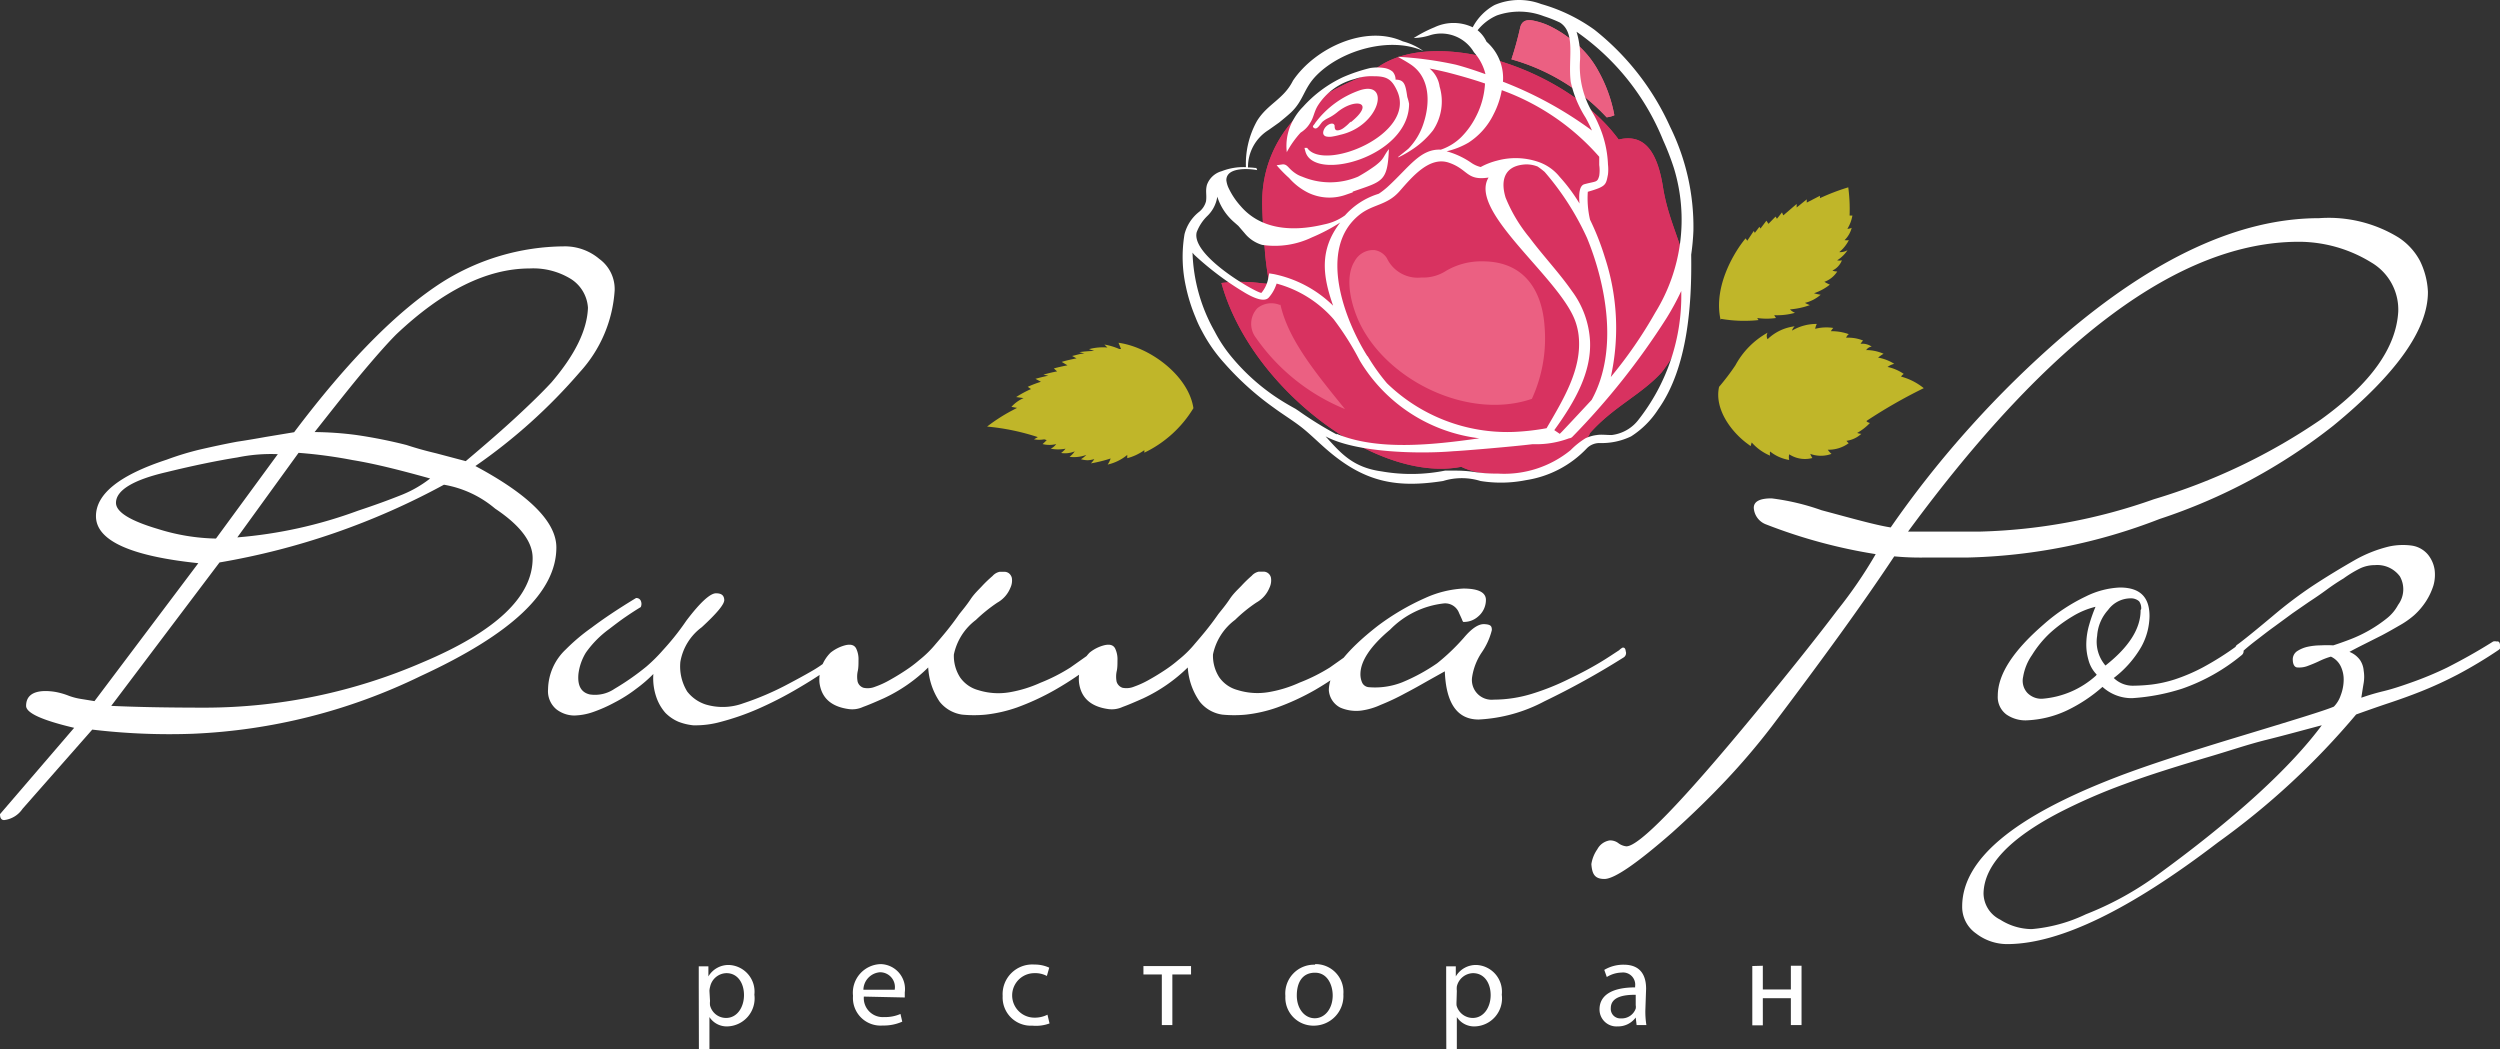 <?xml version="1.0" encoding="UTF-8"?> <svg xmlns="http://www.w3.org/2000/svg" viewBox="0 0 168.55 70.73"><rect x="0" y="0" width="168.55" height="70.73" fill="#333333" stroke="none"/><defs><style>.cls-1{fill:#c0b629;}.cls-1,.cls-2,.cls-3,.cls-4{fill-rule:evenodd;}.cls-2{fill:#d83260;}.cls-3{fill:#eb6082;}.cls-4,.cls-5{fill:#fff;}</style></defs><title>виллаРесурс 1</title><g id="Слой_2" data-name="Слой 2"><g id="Слой_1-2" data-name="Слой 1"><path class="cls-1" d="M76,30.67l0,.22a3.41,3.41,0,0,0,1.15-.54.88.88,0,0,1,0,.17,7.83,7.83,0,0,0,3.31-3c-.32-2.18-2.92-4.12-5.05-4.41l.17.42-.12,0a4.26,4.26,0,0,0-1-.3l.2.2a3.57,3.57,0,0,0-1.24.11l.35.12a9.35,9.35,0,0,0-1,.08l.35.1c-.32,0-.54.1-.84.16l.3.16c-.32.06-.76.16-1,.24l.39.23c-.32.06-.63.13-.92.21l.22.2a8.25,8.25,0,0,0-.92.22l.33.07c-.32.06-.58.13-.87.21l.37.2a7.16,7.16,0,0,0-.89.34l.22.15a7,7,0,0,0-1,.54l.5.07a2.4,2.4,0,0,0-.82.59l.38.07-.4.21a11.59,11.59,0,0,0-1.62,1.05,15.29,15.29,0,0,1,3.42.71l-.26.15a2,2,0,0,0,.69,0l.17.05a3.57,3.57,0,0,1-.28.27,1.92,1.92,0,0,0,.92,0h0a1,1,0,0,1-.37.31,2.63,2.63,0,0,0,1,0,1.66,1.66,0,0,1-.3.29,1.69,1.69,0,0,0,.92-.11,1.72,1.72,0,0,1-.35.37,2.4,2.4,0,0,0,1.13-.13,1.82,1.82,0,0,1-.36.29,1.84,1.84,0,0,0,.43.07,1.71,1.71,0,0,0,.47-.08,1.54,1.54,0,0,1-.23.29,9.32,9.32,0,0,0,1.33-.33,1.71,1.71,0,0,1-.2.41A3.13,3.13,0,0,0,76,30.67"></path><path class="cls-1" d="M116,21.55c-.51-2.28,1-4.67,1.69-5.48l.11.16.44-.66.07.13.31-.41.07.12.4-.53.14.21.48-.49.09.15.34-.43.09.2.9-.77,0,.24.68-.55,0,.22.89-.46,0,.16a14.51,14.51,0,0,1,1.91-.73,11.31,11.31,0,0,1,.09,1.9,1.11,1.11,0,0,0,.19,0,2.56,2.56,0,0,1-.34.9.82.82,0,0,0,.29-.07,1.76,1.76,0,0,1-.48.83.93.93,0,0,0,.29,0A2.52,2.52,0,0,1,124,17a1.08,1.08,0,0,0,.56-.13,2.28,2.28,0,0,1-.7.68.67.67,0,0,0,.32,0,1.25,1.25,0,0,1-.64.69.72.72,0,0,0,.33.06A1.71,1.71,0,0,1,123,19a2.55,2.55,0,0,0,.37.19,3.54,3.54,0,0,1-1.07.58,2.72,2.72,0,0,0,.45.1,2.51,2.51,0,0,1-1.06.55,2,2,0,0,0,.33.15,5.14,5.14,0,0,1-1.34.29,1,1,0,0,0,.34.23,4.5,4.5,0,0,1-1.4.16,1,1,0,0,0,.12.19,4.52,4.52,0,0,1-1.27,0l.09.14a9.2,9.2,0,0,1-2.51-.08"></path><path class="cls-2" d="M107.19,29.23c-1.42,2.85-6.63,3.28-8.67,2.24-5.68,1.13-14.21-5.26-16.17-12.39a11.05,11.05,0,0,1,2.57,0l.67.07a18.73,18.73,0,0,1-.32-2.36c-.11-1.28-.18-2.67-.17-3.24a8.18,8.18,0,0,1,4-7A16,16,0,0,1,92.33,5c3.64-3.54,13.18-.57,16.8,4.41,1.74-.42,2.62.81,3,3.28.45,2.71,1.72,4.41,1.72,7a8.36,8.36,0,0,1-1.83,5.42c-1.37,1.51-3.29,2.33-4.87,4.14"></path><path class="cls-3" d="M103.28,26.89c-4.2,1.44-9.62-1.14-11.56-5-.57-1.14-1.13-3.11-.39-4.28a1.42,1.42,0,0,1,1.33-.75,1.2,1.2,0,0,1,.84.54,2.3,2.3,0,0,0,2.33,1.31,2.83,2.83,0,0,0,1.68-.46,4.68,4.68,0,0,1,2.45-.63c2.83,0,4,2,4.17,4.33a9.78,9.78,0,0,1-.85,4.94m2.66-24.21a7.81,7.81,0,0,0-1.39-.89,4.61,4.61,0,0,0-1-.36c-.43-.11-.92-.16-1.06.43A21.6,21.6,0,0,1,101.9,4a13.89,13.89,0,0,1,6.42,3.91,1.82,1.82,0,0,0,.52-.14,9.75,9.75,0,0,0-1.06-2.95A6.41,6.41,0,0,0,105.94,2.68ZM90.68,27.58a13.56,13.56,0,0,1-6-4.8,1.54,1.54,0,0,1,.09-2,1.49,1.49,0,0,1,1.49-.23l.07,0c.5,2.21,2.13,4.29,4,6.6Z"></path><path class="cls-2" d="M107.19,29.23c-1.42,2.85-6.63,3.28-8.67,2.24-5.68,1.13-14.21-5.26-16.17-12.39a11.05,11.05,0,0,1,2.57,0l.67.07a18.73,18.73,0,0,1-.32-2.36c-.11-1.28-.18-2.67-.17-3.24a8.18,8.18,0,0,1,4-7A16,16,0,0,1,92.33,5c3.64-3.54,13.18-.57,16.8,4.41,1.74-.42,2.62.81,3,3.28.45,2.71,1.72,4.41,1.72,7a8.36,8.36,0,0,1-1.83,5.42c-1.37,1.51-3.29,2.33-4.87,4.14"></path><path class="cls-3" d="M103.28,26.89c-4.2,1.44-9.62-1.14-11.56-5-.57-1.14-1.13-3.11-.39-4.28a1.42,1.42,0,0,1,1.33-.75,1.2,1.2,0,0,1,.84.54,2.3,2.3,0,0,0,2.33,1.31,2.83,2.83,0,0,0,1.68-.46,4.68,4.68,0,0,1,2.45-.63c2.83,0,4,2,4.17,4.33a9.78,9.78,0,0,1-.85,4.94m2.66-24.21a7.81,7.81,0,0,0-1.39-.89,4.61,4.61,0,0,0-1-.36c-.43-.11-.92-.16-1.06.43A21.6,21.6,0,0,1,101.9,4a13.89,13.89,0,0,1,6.42,3.91,1.82,1.82,0,0,0,.52-.14,9.75,9.75,0,0,0-1.06-2.95A6.41,6.41,0,0,0,105.94,2.68ZM90.68,27.58a13.56,13.56,0,0,1-6-4.8,1.54,1.54,0,0,1,.09-2,1.49,1.49,0,0,1,1.49-.23l.07,0c.5,2.21,2.13,4.29,4,6.6Z"></path><path class="cls-4" d="M92.2,24a13.32,13.32,0,0,0,1.31,1.84,11.65,11.65,0,0,0,8.55,3.28,15.89,15.89,0,0,0,2.21-.25c1.1-1.9,2.42-4,2.16-6.26a4.27,4.27,0,0,0-.24-1c-1.1-2.94-7.22-7.37-5.83-9.64-1.5.23-1.36-.55-2.67-1s-2.47.94-3.33,1.92-1.81.86-2.73,1.61c-2.8,2.27-1,7.05.57,9.53m-1-11.06-.52.18A3.3,3.3,0,0,1,88.21,13a4.18,4.18,0,0,1-1.3-1,8.55,8.55,0,0,1-.84-.86l.42-.06c.34,0,.35.29.9.64a1.79,1.79,0,0,0,.4.19,4.84,4.84,0,0,0,3.77,0,11.54,11.54,0,0,0,1.15-.73c.65-.5.5-.57.93-1.13C93.55,12.26,93.22,12.22,91.2,12.92Zm.74-4.53.14-.13h0Zm-.88-.19c1.76-1.42.25-1.66-.93-.66a3.24,3.24,0,0,1-.64.4,1.72,1.72,0,0,0-.33.22c-.15.15-.34.55-.55.43s0-.21.06-.35a6.32,6.32,0,0,1,3-2.2c2.12-.7,1.35,2.41-1.32,3a4.31,4.31,0,0,1-.49.11,1.11,1.11,0,0,1-.46,0h0c-.23-.08-.22-.28-.14-.46.15-.35.65-.56.72-.27,0,.1,0,.25.1.3s.33,0,.53-.16A3.14,3.14,0,0,0,91.06,8.2ZM108.6,25.42a29.82,29.82,0,0,0,3-4.35,11.91,11.91,0,0,0,1.26-9.72,17.84,17.84,0,0,0-.73-1.89,16.39,16.39,0,0,0-5.84-7.32A5.71,5.71,0,0,1,106.53,4a6.07,6.07,0,0,0,.83,3.58,6,6,0,0,1,.41.8,7.27,7.27,0,0,1,.64,2.71,3,3,0,0,1,0,.67c-.14.71-.12.81-1.36,1.17a6.35,6.35,0,0,0,.15,1.88h0a17.5,17.5,0,0,1,1,2.54A15.29,15.29,0,0,1,108.6,25.42ZM104.79,29l.37.25.15-.15c.69-.73,1.35-1.44,2-2.14,1.87-3.4.91-7.94-.31-10.91a18.59,18.59,0,0,0-2.86-4.46,5.32,5.32,0,0,0-.47-.36,2,2,0,0,0-1-.13c-1.34.16-1.48,1.2-1.16,2.23a10.32,10.32,0,0,0,1.61,2.69c.91,1.22,2,2.37,2.85,3.59A6.2,6.2,0,0,1,107.2,23C107.29,25.07,106.24,27,104.79,29Zm-14.67.25c2.72,1.14,6.41.76,9.62.3a10.92,10.92,0,0,1-8.06-5.23,19.17,19.17,0,0,0-1.76-2.79,7.79,7.79,0,0,0-3.85-2.41,3.65,3.65,0,0,1-.14.35,2.53,2.53,0,0,1-.38.58c-.27.32-.91.11-1.63-.32a20.26,20.26,0,0,1-3.39-2.54s-.06-.06-.13-.16a11.46,11.46,0,0,0,1.49,5.31,9.53,9.53,0,0,0,1.19,1.78,14.06,14.06,0,0,0,2.64,2.44c.52.37,1.07.7,1.62,1l.21.14A24.43,24.43,0,0,0,90.12,29.29ZM98,30.42h0c-2.35.2-6.58.1-8.63-1,1,1.1,1.81,2.09,3.77,2.36a11.6,11.6,0,0,0,4.28-.05c.24,0,.5,0,.76,0a8.42,8.42,0,0,1,1.15.08,9.83,9.83,0,0,0,1.66.12,7.08,7.08,0,0,0,4.9-1.58,5.32,5.32,0,0,1,1-.8,2.56,2.56,0,0,1,.77-.22c.29-.05.64,0,1,0a2.57,2.57,0,0,0,.4-.08,2.65,2.65,0,0,0,1.35-.88,13.52,13.52,0,0,0,2.94-8.75,17.74,17.74,0,0,1-1,1.84A49,49,0,0,1,106,29.46a.33.33,0,0,1-.21.09,6.31,6.31,0,0,1-2.2.4l-.29,0C102,30.11,98.56,30.4,98,30.42ZM83.49,15.23l.43.5a2.38,2.38,0,0,0,1.17.78A5.78,5.78,0,0,0,88.46,16,12.24,12.24,0,0,0,90.36,15c-1.41,1.83-1.2,3.57-.48,5.61a8,8,0,0,0-4-2.13l-.31-.05-.06.31a2.15,2.15,0,0,1-.46,1c-.12.13-4.77-2.45-4.37-4.08a3,3,0,0,1,.74-1.12,2.26,2.26,0,0,0,.59-1,2.8,2.8,0,0,0,.06-.28,3.79,3.79,0,0,0,1.09,1.68ZM107.33,8.8a25.67,25.67,0,0,0-6-3.29,3.26,3.26,0,0,0-1.11-2.7,2.16,2.16,0,0,0-.6-.77,3.39,3.39,0,0,1,1.3-1,4.59,4.59,0,0,1,3.16.05,8.83,8.83,0,0,1,1.09.43c1.1.7.53,2.47.73,4a7.43,7.43,0,0,0,1,2.41C107.05,8.2,107.2,8.5,107.33,8.8Zm-6.08-2.72a15.93,15.93,0,0,1,6.57,4.49c0,.18,0,.37,0,.56a2.45,2.45,0,0,1,0,.72c-.13.47-.19.35-1,.57-.33.09-.39.63-.33,1.3a11.54,11.54,0,0,0-1.34-1.8,3.15,3.15,0,0,0-1.42-1,4.73,4.73,0,0,0-2.8-.09,4.67,4.67,0,0,0-1.1.43,1.88,1.88,0,0,1-.63-.28,5.49,5.49,0,0,0-1.67-.78A5.24,5.24,0,0,0,99,9.62a4.73,4.73,0,0,0,1.69-1.9A5.71,5.71,0,0,0,101.25,6.08ZM84.14,11.29a2.94,2.94,0,0,1,1.38-2.52l.72-.51c.27-.22.54-.44.79-.67.88-.83.85-1.63,1.75-2.53,1.72-1.72,5-2.61,7.18-1.62a4.15,4.15,0,0,0-1.38-.65c-2.52-1.15-5.93.45-7.41,2.65C86.55,6.69,85.46,7,84.75,8.15A5.93,5.93,0,0,0,84,11.27a4,4,0,0,0-1.63.27,1.47,1.47,0,0,0-1,.93c-.11.42,0,.67-.06,1.1a1.34,1.34,0,0,1-.45.7,2.8,2.8,0,0,0-1,1.52,9.27,9.27,0,0,0,.09,3.52,11.41,11.41,0,0,0,.65,2.08,7.26,7.26,0,0,0,.44.94,10.36,10.36,0,0,0,1.51,2.16,19.49,19.49,0,0,0,3.33,3c.61.45,1.27.85,1.86,1.31s1.22,1.1,1.85,1.63c2.48,2.1,4.61,2.48,7.7,2a4.26,4.26,0,0,1,2.53,0,8.64,8.64,0,0,0,3.07-.06A7.13,7.13,0,0,0,107,30.21a1.2,1.2,0,0,1,.85-.34,4.56,4.56,0,0,0,2.12-.45,6,6,0,0,0,1.83-1.83c2-2.81,2.27-7.1,2.22-10.42a15.68,15.68,0,0,0,.15-1.62,15.24,15.24,0,0,0-1.57-7A17.51,17.51,0,0,0,107.49,2,11.54,11.54,0,0,0,103.9.27a4.21,4.21,0,0,0-3.14.07,3.66,3.66,0,0,0-1.47,1.5,3,3,0,0,0-2.58,0,8.7,8.7,0,0,0-1.39.72h.07a3.84,3.84,0,0,0,1.07-.2,2.56,2.56,0,0,1,2.91,1.16,3.42,3.42,0,0,1,.78,1.48c-.69-.25-1.36-.47-2-.64a24.23,24.23,0,0,0-3.9-.53c.08.06.48.26.88.53,1.32.9,1.29,2.65.83,4a4.34,4.34,0,0,1-1,1.66c-.06.06-.71.57-.72.58l.06,0a8,8,0,0,0,1-.58,5.84,5.84,0,0,0,1.32-1.24,3.5,3.5,0,0,0,.44-2.94,1.93,1.93,0,0,0-.68-1.22c.38.07.78.16,1.2.26.85.22,1.7.46,2.54.75a5.51,5.51,0,0,1-.61,2.23,5.4,5.4,0,0,1-1,1.39,3.61,3.61,0,0,1-1.37.84c-1.39-.07-2.14,1.19-3.61,2.53a5.16,5.16,0,0,1-.57.44l-.15.05a5,5,0,0,0-2.13,1.41h0a3.61,3.61,0,0,1-1.41.61c-2.28.55-4.33.28-5.63-1.24a5,5,0,0,1-.83-1.26,1.74,1.74,0,0,1-.13-.48c0-.93,1.64-.77,2.08-.68l-.06-.15v0H84.6A3.62,3.62,0,0,0,84.14,11.29Zm2.62-1A3.58,3.58,0,0,1,87.24,8a3.76,3.76,0,0,1,.61-.8,8.42,8.42,0,0,1,2.7-2,11.34,11.34,0,0,1,1.81-.61,3,3,0,0,1,1,0,1.24,1.24,0,0,1,.37.13,1,1,0,0,1,.17.12.82.82,0,0,1,.19.53c.59,0,.67.33.79,1.17A3.07,3.07,0,0,1,95,7c0,3.6-6.51,5.33-7,3.17a1.46,1.46,0,0,1-.05-.2h.18c1.1,1.64,7.39-.91,6.07-3.83-.37-.82-.72-1-1.58-1a3.48,3.48,0,0,0-1.3.19,4.13,4.13,0,0,0-2.49,1.82c-.24.41-.26.76-.49,1.12a1.9,1.9,0,0,1-.65.67A6.46,6.46,0,0,0,86.76,10.25Z"></path><path class="cls-1" d="M125.84,23.6a3,3,0,0,1,1.15.25,2.86,2.86,0,0,0-.37.26,3,3,0,0,1,1.09.42,1.21,1.21,0,0,0-.45.21,3,3,0,0,1,1.09.47.62.62,0,0,0-.18.18,4.1,4.1,0,0,1,1.53.78,34.12,34.12,0,0,0-3.86,2.21c0,.07.17.12.23.14a3.81,3.81,0,0,1-.86.67,1.06,1.06,0,0,0,.28.06,1.87,1.87,0,0,1-1,.47.75.75,0,0,0,.15.16,2.3,2.3,0,0,1-1.41.44,1.32,1.32,0,0,0,.25.28,2.06,2.06,0,0,1-1.43,0,1.22,1.22,0,0,0,.14.28,1.94,1.94,0,0,1-1.56-.25.7.7,0,0,0,0,.38,2.75,2.75,0,0,1-1.29-.57.66.66,0,0,0,0,.28,3.42,3.42,0,0,1-1.24-.89c-.07.23-.07.27-.08.24l-.27-.2c-1.1-.84-2.17-2.34-1.85-3.79A15.63,15.63,0,0,0,117,24.63a5.52,5.52,0,0,1,2.17-2.2.45.45,0,0,0,0,.44A3.17,3.17,0,0,1,121,22a.55.55,0,0,0-.18.29,3.21,3.21,0,0,1,1.67-.45,1.07,1.07,0,0,0-.11.33,3,3,0,0,1,1.22-.06,1,1,0,0,0-.16.22,3.45,3.45,0,0,1,1.21.2.43.43,0,0,0-.18.24,2.63,2.63,0,0,1,1.14.19,1.09,1.09,0,0,0-.17.22,1.1,1.1,0,0,1,.75.19h0a.5.5,0,0,0-.38.25"></path><path class="cls-5" d="M156.6,48.88c-1.29.34-2.55.69-3.8,1s-2.5.74-3.79,1.12c-2.16.64-4.1,1.24-5.79,1.87a38.36,38.36,0,0,0-4.36,1.9c-3.36,1.75-5.09,3.56-5.13,5.46A2,2,0,0,0,134.85,62a4,4,0,0,0,2.13.64,10.54,10.54,0,0,0,3.65-1,21.4,21.4,0,0,0,4.53-2.44c5.53-4,9.32-7.5,11.44-10.39m12-5.42a.51.51,0,0,1,0,.24.39.39,0,0,1-.16.2,30.38,30.38,0,0,1-2.71,1.63c-.84.44-1.65.81-2.42,1.12s-1.53.58-2.25.82-1.46.5-2.21.77a50.86,50.86,0,0,1-9.31,8.62c-5.92,4.53-10.64,6.82-14.12,6.86a3.44,3.44,0,0,1-2.2-.72,2.18,2.18,0,0,1-.93-1.81c0-3.18,3.49-6.07,10.44-8.74,1.47-.57,4.14-1.48,8-2.65s6-1.82,6.62-2.09a2,2,0,0,0,.46-.76,3,3,0,0,0,.2-1,2.07,2.07,0,0,0-.18-.92,1.38,1.38,0,0,0-.68-.69,4.7,4.7,0,0,0-.74.28c-.29.14-.56.25-.83.35a1.6,1.6,0,0,1-.68.1c-.19,0-.31-.19-.32-.49a.67.67,0,0,1,.28-.6,2.14,2.14,0,0,1,.7-.3,4.3,4.3,0,0,1,.91-.1,7,7,0,0,1,.84,0c.34-.11.74-.25,1.18-.42a9.26,9.26,0,0,0,2.43-1.4,2.88,2.88,0,0,0,.76-.91,1.76,1.76,0,0,0,.12-1.92,1.89,1.89,0,0,0-1.68-.76,2.33,2.33,0,0,0-1,.22A7.86,7.86,0,0,0,158,39c-.37.22-.76.48-1.14.76s-.79.56-1.19.82l-1.1.76-1.24.91c-.42.3-.81.61-1.19.9s-.67.53-.88.72a.76.76,0,0,1-.2.16c-.13.06-.21,0-.28-.16a.27.27,0,0,1,0-.36,1.67,1.67,0,0,1,.16-.12c.62-.47,1.38-1.1,2.29-1.86a29.46,29.46,0,0,1,2.64-2c1-.66,2-1.26,2.89-1.77a8.89,8.89,0,0,1,2.33-.92,4.41,4.41,0,0,1,1.48-.06,1.75,1.75,0,0,1,1.13.62,2.13,2.13,0,0,1,.44,1,2.64,2.64,0,0,1-.08,1.08,4.43,4.43,0,0,1-.5,1.06,4.74,4.74,0,0,1-.79.93,5.77,5.77,0,0,1-1,.7c-.38.22-.78.45-1.18.66l-1.19.6c-.38.19-.71.36-1,.52a1.6,1.6,0,0,1,.72.56,1.5,1.5,0,0,1,.24.71,2.58,2.58,0,0,1,0,.82c-.05.29-.1.61-.16,1,.46-.16.95-.31,1.49-.44s1.16-.33,1.86-.58A23.21,23.21,0,0,0,165,45c.88-.45,1.9-1,3.09-1.75a.49.49,0,0,1,.24,0C168.46,43.22,168.53,43.3,168.55,43.46Zm-27.24,2.09a2.2,2.2,0,0,1-.56-1,3.73,3.73,0,0,1-.14-1.16,4.78,4.78,0,0,1,.2-1.22,10.41,10.41,0,0,1,.42-1.19,5.44,5.44,0,0,0-1.54.64,9.45,9.45,0,0,0-1.53,1.13A7.21,7.21,0,0,0,137,44.16a3.58,3.58,0,0,0-.6,1.47,1.21,1.21,0,0,0,.28,1.08,1.32,1.32,0,0,0,1,.4A6.1,6.1,0,0,0,141.31,45.55Zm3-4.42a.81.81,0,0,0-.14-.52.83.83,0,0,0-.58-.2,1.89,1.89,0,0,0-1.51.78,2.88,2.88,0,0,0-.74,1.75,2.46,2.46,0,0,0,.56,2Q144.33,43,144.32,41.13ZM161.69,21a3.68,3.68,0,0,0-1.81-3.3A9.35,9.35,0,0,0,155,16.3q-12,0-26.36,19.54h4.85a37.88,37.88,0,0,0,11.72-2.18,40.35,40.35,0,0,0,11.27-5.38Q161.49,24.67,161.69,21Zm2-1.3q0,3.77-6.38,9a38.13,38.13,0,0,1-11.71,6.29,38,38,0,0,1-13,2.6h-2.89a18.7,18.7,0,0,1-2-.08q-1.6,2.41-3.66,5.26t-4.61,6.22q-1.44,1.88-3.09,3.63t-3.61,3.51c-2.38,2.08-3.9,3.13-4.57,3.13s-.83-.35-.88-1a2.35,2.35,0,0,1,.4-1,1.15,1.15,0,0,1,.84-.6.92.92,0,0,1,.6.2,1.09,1.09,0,0,0,.52.2q1.29,0,8.67-8.95,3.53-4.29,5.53-6.94a30.6,30.6,0,0,0,2.61-3.81,35.67,35.67,0,0,1-7.38-2,1.27,1.27,0,0,1-.84-1.12c0-.43.4-.64,1.2-.64a15.92,15.92,0,0,1,3.37.8c2.09.56,3.64,1,4.66,1.16a68.13,68.13,0,0,1,5.43-6.85,69,69,0,0,1,6.12-6q9.3-8,17.33-8A9,9,0,0,1,161.69,16a4.27,4.27,0,0,1,1.46,1.58A5.24,5.24,0,0,1,163.69,19.66Zm-12.43,24a1.61,1.61,0,0,1,0,.26.34.34,0,0,1-.14.22,12.93,12.93,0,0,1-4,2.25,13.81,13.81,0,0,1-3.37.64,2.92,2.92,0,0,1-2-.76,10.35,10.35,0,0,1-2.38,1.58,7,7,0,0,1-2.63.67,2.26,2.26,0,0,1-1.47-.39,1.47,1.47,0,0,1-.58-1.26c0-1.42,1-3,3.09-4.81a12.17,12.17,0,0,1,2.85-1.89,5.69,5.69,0,0,1,2.29-.6c1.36,0,2,.64,2,1.93a4.39,4.39,0,0,1-.56,2.08,7.09,7.09,0,0,1-1.85,2.09,1.83,1.83,0,0,0,1.33.52,11.48,11.48,0,0,0,1.24-.08,8.57,8.57,0,0,0,1.53-.34,12.09,12.09,0,0,0,1.88-.8,20,20,0,0,0,2.33-1.47.44.44,0,0,1,.28-.08C151.21,43.38,151.26,43.46,151.26,43.62Z"></path><path class="cls-5" d="M109.6,43.89a.35.35,0,0,1-.16.45,53.45,53.45,0,0,1-5.31,2.94,10.53,10.53,0,0,1-4.44,1.23c-1.44,0-2.2-1.09-2.28-3.25l-1.11.62c-.49.28-1,.57-1.56.86a15.36,15.36,0,0,1-1.65.78,4.62,4.62,0,0,1-1.34.39,2.72,2.72,0,0,1-1.38-.2,1.43,1.43,0,0,1-.78-1.17q0-1.77,3.28-4.33a16.29,16.29,0,0,1,3.21-1.89,7.09,7.09,0,0,1,2.57-.64q1.48,0,1.53.72a1.46,1.46,0,0,1-.53,1.17,1.43,1.43,0,0,1-1,.36.46.46,0,0,1-.08-.16l-.08-.18-.12-.26a1,1,0,0,0-1-.65,6,6,0,0,0-3.65,1.77c-1.34,1.12-2,2.14-2,3a1.37,1.37,0,0,0,.12.58.54.54,0,0,0,.44.3A5,5,0,0,0,94.54,46a12.6,12.6,0,0,0,2.35-1.28A14.07,14.07,0,0,0,98.69,43c.54-.64,1-.95,1.41-.92s.48.13.48.4A4.57,4.57,0,0,1,99.89,44a4.07,4.07,0,0,0-.64,1.65,1.33,1.33,0,0,0,1.45,1.52,8.84,8.84,0,0,0,2.6-.4,16.3,16.3,0,0,0,2.49-1c.78-.37,1.47-.74,2.07-1.1s1-.64,1.3-.83a.94.94,0,0,1,.24-.18c.08,0,.15,0,.2.18M91.83,44c0,.22,0,.35-.16.41a22.15,22.15,0,0,1-3,2.1,16.28,16.28,0,0,1-2.57,1.19,9.44,9.44,0,0,1-2.1.48,8.37,8.37,0,0,1-1.59,0,2.37,2.37,0,0,1-1.52-.87A4.48,4.48,0,0,1,80.08,45a10.88,10.88,0,0,1-3,2.08c-.54.24-1,.44-1.39.58a1.74,1.74,0,0,1-.94.15c-1.2-.16-1.86-.75-2-1.77A2.53,2.53,0,0,1,73.46,44a2.57,2.57,0,0,1,1-.5c.39-.09.63,0,.74.26a1.68,1.68,0,0,1,.14.77c0,.26,0,.52-.06.76a1.78,1.78,0,0,0,0,.66.62.62,0,0,0,.4.42,1.36,1.36,0,0,0,.79-.08,6.15,6.15,0,0,0,1-.46q.54-.3,1.08-.66a8.72,8.72,0,0,0,.9-.68,7.28,7.28,0,0,0,1.11-1.09c.44-.51,1-1.16,1.58-2,.24-.3.5-.61.76-1s.53-.63.79-.9a8.68,8.68,0,0,1,.7-.68.87.87,0,0,1,.48-.28h.3a.51.51,0,0,1,.32.1.52.52,0,0,1,.2.32,1.15,1.15,0,0,1-.1.66,2,2,0,0,1-.88,1,10,10,0,0,0-1.44,1.17,3.89,3.89,0,0,0-1.49,2.33,2.68,2.68,0,0,0,.42,1.54,2.19,2.19,0,0,0,1.23.86,4.52,4.52,0,0,0,2.12.14,8.38,8.38,0,0,0,2.07-.64A12,12,0,0,0,89.66,45l1.77-1.25C91.64,43.61,91.78,43.68,91.83,44ZM74.34,44c0,.22,0,.35-.16.41a22.15,22.15,0,0,1-3.05,2.1,16.71,16.71,0,0,1-2.57,1.19,9.56,9.56,0,0,1-2.1.48,8.37,8.37,0,0,1-1.59,0,2.37,2.37,0,0,1-1.52-.87A4.57,4.57,0,0,1,62.58,45a10.67,10.67,0,0,1-3,2.08c-.54.24-1,.44-1.39.58a1.74,1.74,0,0,1-.94.15c-1.21-.16-1.86-.75-2-1.77A2.56,2.56,0,0,1,56,44a2.67,2.67,0,0,1,1-.5c.39-.09.63,0,.74.26a1.68,1.68,0,0,1,.14.77c0,.26,0,.52-.06.76a1.78,1.78,0,0,0,0,.66.6.6,0,0,0,.4.42A1.32,1.32,0,0,0,59,46.3a5.89,5.89,0,0,0,1-.46q.54-.3,1.08-.66a8.72,8.72,0,0,0,.9-.68,7.28,7.28,0,0,0,1.11-1.09c.44-.51,1-1.16,1.58-2,.24-.3.5-.61.76-1s.53-.63.78-.9.49-.49.71-.68a.87.87,0,0,1,.48-.28h.3a.51.51,0,0,1,.32.1.57.57,0,0,1,.2.32,1.15,1.15,0,0,1-.1.66,2,2,0,0,1-.88,1,10.63,10.63,0,0,0-1.45,1.17,3.91,3.91,0,0,0-1.48,2.33,2.68,2.68,0,0,0,.42,1.54,2.19,2.19,0,0,0,1.23.86,4.52,4.52,0,0,0,2.12.14,8.51,8.51,0,0,0,2.07-.64A12,12,0,0,0,72.17,45l1.77-1.25C74.15,43.61,74.29,43.68,74.34,44Zm-17.85-.08a2.38,2.38,0,0,0,.3-.18c.09-.06.16,0,.22.14a.43.43,0,0,1-.2.53,30,30,0,0,1-2.91,1.94,25.21,25.21,0,0,1-2.81,1.45,17.06,17.06,0,0,1-2.47.86,6.34,6.34,0,0,1-1.88.24,3.75,3.75,0,0,1-1-.24,2.75,2.75,0,0,1-.88-.6A3.14,3.14,0,0,1,44.25,47a3.89,3.89,0,0,1-.2-1.56,9.32,9.32,0,0,1-1.16,1,9.58,9.58,0,0,1-1.45.92A9.83,9.83,0,0,1,40,48a4.13,4.13,0,0,1-1.29.24,2,2,0,0,1-1.2-.42,1.59,1.59,0,0,1-.56-1.35,3.77,3.77,0,0,1,1.2-2.69,13.11,13.11,0,0,1,1.73-1.46c.77-.58,1.76-1.25,3-2a.32.32,0,0,1,.32.18.52.52,0,0,1,0,.43c-.35.21-.7.44-1.05.68s-.7.51-1.08.8A6.85,6.85,0,0,0,39.5,44,3.6,3.6,0,0,0,39,45.42c-.08.8.18,1.27.77,1.4a2.33,2.33,0,0,0,1.66-.38,17.2,17.2,0,0,0,2.15-1.5,10.91,10.91,0,0,0,1.1-1.09c.44-.48,1-1.13,1.59-2,.93-1.23,1.61-1.85,2-1.85s.54.15.56.44-.5.91-1.52,1.85a3.67,3.67,0,0,0-1.44,2.33,3.23,3.23,0,0,0,.46,2,2.58,2.58,0,0,0,1.26.88,4,4,0,0,0,2.51-.08,19.26,19.26,0,0,0,3.07-1.32c.45-.24,1-.53,1.6-.88A8,8,0,0,0,56.49,43.89ZM18.73,30.62a11.23,11.23,0,0,0-2.72.22c-1.26.2-2.86.52-4.82,1C9,32.35,7.82,33.05,7.82,33.9q0,.93,2.85,1.77a13.8,13.8,0,0,0,3.89.64Zm17.18,7c0-1.1-.85-2.21-2.53-3.33a7.21,7.21,0,0,0-3.45-1.61A48.75,48.75,0,0,1,14.8,37.92L7.5,47.59q2.57.12,6.38.12a37,37,0,0,0,14.6-3.05Q35.91,41.53,35.91,37.64ZM29,32.26c-2-.56-3.75-1-5.22-1.24a31.88,31.88,0,0,0-3.65-.49L16,36.23a30.53,30.53,0,0,0,8.14-1.8c1.15-.38,2.13-.74,3-1.09A7.85,7.85,0,0,0,29,32.26ZM39.64,20.75a2.48,2.48,0,0,0-1.13-1.93,4.84,4.84,0,0,0-2.8-.72q-4.3,0-9,4.45c-.54.54-1.26,1.35-2.17,2.43s-2,2.47-3.33,4.15a22.77,22.77,0,0,1,2.83.2A33,33,0,0,1,27.4,30c.67.22,1.32.4,2,.56l2,.53c1.34-1.13,2.48-2.12,3.43-3s1.73-1.64,2.35-2.31Q39.56,23,39.64,20.75Zm1.8-1.17a9,9,0,0,1-2.34,5.5,37.27,37.27,0,0,1-7.05,6.34q5.46,2.92,5.46,5.49c0,3-3,5.83-9.15,8.67A38.75,38.75,0,0,1,13,49.47a43.86,43.86,0,0,1-6.78-.28l-4.7,5.34a1.74,1.74,0,0,1-1.24.76c-.19,0-.28-.14-.28-.4l5-5.82c-2.16-.51-3.24-1-3.24-1.48,0-.65.44-1,1.32-1a4.24,4.24,0,0,1,.66.06,4.73,4.73,0,0,1,.9.26,4.27,4.27,0,0,0,.87.22l.86.14,7-9.3q-6.9-.72-6.9-3.17,0-2.25,4.77-3.81a19.38,19.38,0,0,1,2.27-.69c.79-.18,1.61-.36,2.47-.52.67-.1,1.31-.21,1.92-.32l1.93-.32Q25.27,21.92,29.85,19A15.58,15.58,0,0,1,38,16.61a3.59,3.59,0,0,1,2.41.85A2.51,2.51,0,0,1,41.44,19.58Z"></path><path class="cls-5" d="M118.14,65.13v4h.71V67.3h1.89v1.81h.72v-4h-.72v1.6h-1.89v-1.6Zm-7.86,2.64a.66.66,0,0,1,0,.23,1,1,0,0,1-1,.66.64.64,0,0,1-.68-.69c0-.77.89-.91,1.68-.9Zm.7-1.11c0-.79-.29-1.62-1.51-1.62a2.52,2.52,0,0,0-1.31.35l.17.48a2,2,0,0,1,1-.3.82.82,0,0,1,.91.92v.08c-1.54,0-2.4.52-2.4,1.48a1.14,1.14,0,0,0,1.22,1.15,1.47,1.47,0,0,0,1.22-.6h0l.06.51h.66a5.61,5.61,0,0,1-.07-1Zm-12.76.14a1.35,1.35,0,0,1,0-.29,1.15,1.15,0,0,1,1.09-.9c.77,0,1.19.68,1.19,1.48s-.45,1.54-1.21,1.54a1.13,1.13,0,0,1-1.09-.85,2.58,2.58,0,0,1,0-.29Zm-.71,3.93h.71V68.57h0a1.39,1.39,0,0,0,1.22.63,1.89,1.89,0,0,0,1.81-2.14,1.8,1.8,0,0,0-1.68-2,1.57,1.57,0,0,0-1.42.77h0l0-.68h-.65c0,.37,0,.79,0,1.29Zm-8.85-5.15c.85,0,1.19.85,1.19,1.53,0,.89-.52,1.54-1.21,1.54s-1.21-.65-1.21-1.53S87.8,65.58,88.66,65.58Zm0-.54a1.94,1.94,0,0,0-2,2.11,1.89,1.89,0,0,0,1.91,2,2,2,0,0,0,2-2.12A1.88,1.88,0,0,0,88.67,65Zm-11.57.09v.57h1.24v3.41h.71V65.7H80.3v-.57Zm-6.47,3.28a1.87,1.87,0,0,1-.88.2,1.5,1.5,0,0,1,0-3,1.67,1.67,0,0,1,.84.19l.16-.56a2.33,2.33,0,0,0-1-.21,2,2,0,0,0-2.14,2.12,1.9,1.9,0,0,0,2,2A2.64,2.64,0,0,0,70.76,69ZM58.21,66.73a1.21,1.21,0,0,1,1.11-1.18,1,1,0,0,1,1,1.18Zm2.79.52c0-.08,0-.19,0-.34A1.68,1.68,0,0,0,59.38,65a1.93,1.93,0,0,0-1.87,2.14,1.86,1.86,0,0,0,2,2,3.07,3.07,0,0,0,1.32-.26l-.12-.52a2.55,2.55,0,0,1-1.1.21,1.28,1.28,0,0,1-1.37-1.38ZM47.83,66.8a1.35,1.35,0,0,1,.05-.29,1.15,1.15,0,0,1,1.1-.9c.76,0,1.18.68,1.18,1.48s-.45,1.54-1.21,1.54a1.11,1.11,0,0,1-1.08-.85,1.35,1.35,0,0,1,0-.29Zm-.71,3.93h.71V68.57h0a1.39,1.39,0,0,0,1.22.63,1.89,1.89,0,0,0,1.81-2.14,1.8,1.8,0,0,0-1.68-2,1.57,1.57,0,0,0-1.42.77h0l0-.68h-.65c0,.37,0,.79,0,1.29Z"></path></g></g></svg> 